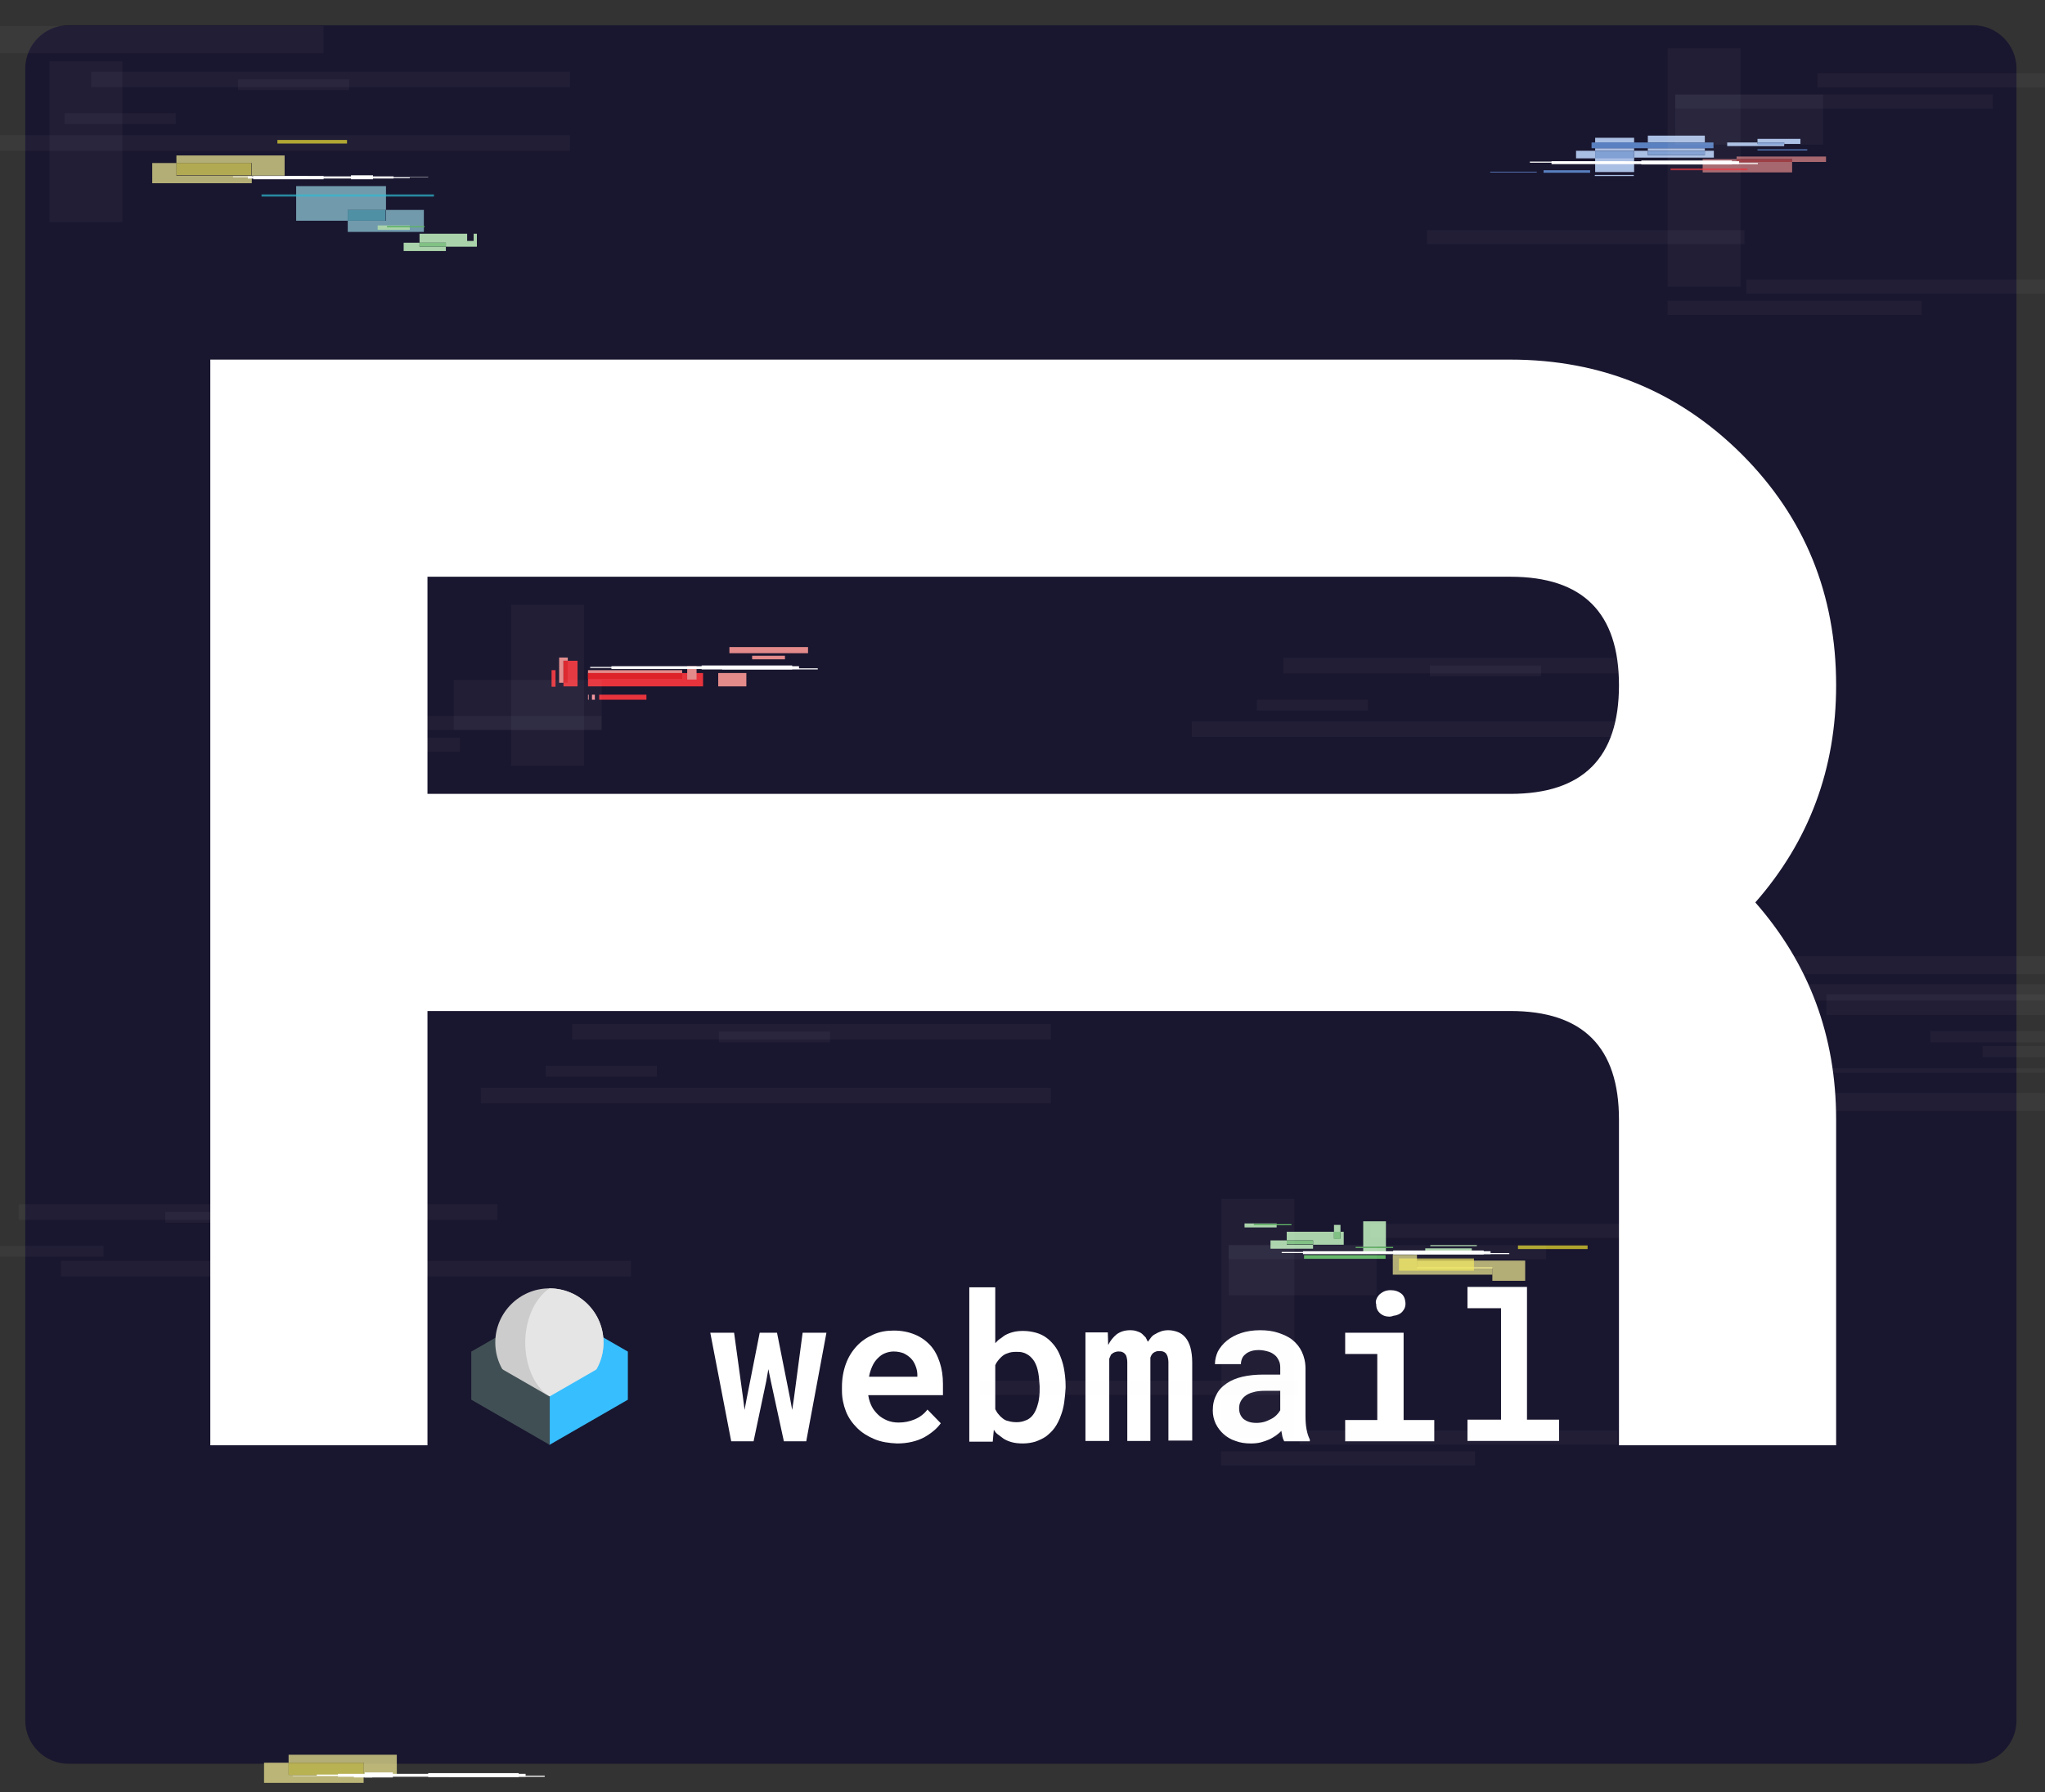 <?xml version="1.0" encoding="utf-8"?>
<!-- Generator: $$$/GeneralStr/196=Adobe Illustrator 27.6.0, SVG Export Plug-In . SVG Version: 6.00 Build 0)  -->
<!DOCTYPE svg PUBLIC "-//W3C//DTD SVG 1.1//EN" "http://www.w3.org/Graphics/SVG/1.1/DTD/svg11.dtd">
<svg version="1.1" xmlns:x="http://ns.adobe.com/Extensibility/1.0/" xmlns:i="http://ns.adobe.com/AdobeIllustrator/10.0/" xmlns:graph="http://ns.adobe.com/Graphs/1.0/"
	 xmlns="http://www.w3.org/2000/svg" xmlns:xlink="http://www.w3.org/1999/xlink" x="0px" y="0px" viewBox="0 0 566.9 496.9"
	 style="enable-background:new 0 0 566.9 496.9;" xml:space="preserve">
<rect x="0" y="0" width="566.9" height="496.9" fill="#333333" stroke="none"/>
<style type="text/css">
	.st0{clip-path:url(#SVGID_00000168078541392570462570000006919830341550489259_);fill:#19162F;}
	.st1{display:none;}
	.st2{display:inline;}
	.st3{display:inline;clip-path:url(#SVGID_00000078729107245606909200000015350434111751073186_);}
	.st4{fill:#FFFFFF;}
	.st5{display:inline;clip-path:url(#SVGID_00000100375209387912758070000010939025321515351712_);}
	.st6{fill:#7AC143;}
	.st7{fill:#F9A541;}
	.st8{fill:#F44321;}
	.st9{fill:#5091CD;}
	.st10{fill:#AABFE4;}
	.st11{fill:#81A0D3;}
	.st12{fill:#5980C0;}
	.st13{fill:#5CB360;}
	.st14{fill:#AAD3AB;}
	.st15{fill:#81C184;}
	.st16{fill:#E6333C;}
	.st17{fill:#E38A8A;}
	.st18{fill:#F1959C;}
	.st19{fill:#DD2229;}
	.st20{fill:#98D4E1;}
	.st21{fill:#30B9D0;}
	.st22{fill:#68C4D7;}
	.st23{opacity:0.7;fill:#F5EF95;enable-background:new    ;}
	.st24{opacity:0.7;fill:#F2E862;enable-background:new    ;}
	.st25{display:none;opacity:0.7;fill:#EEE02D;enable-background:new    ;}
	.st26{opacity:0.7;fill:#98D4E1;enable-background:new    ;}
	.st27{opacity:0.7;fill:#68C4D7;enable-background:new    ;}
	.st28{opacity:0.7;fill:#30B9D0;enable-background:new    ;}
	.st29{opacity:0.7;fill:#E38A8A;enable-background:new    ;}
	.st30{opacity:0.7;fill:#D65150;enable-background:new    ;}
	.st31{opacity:0.7;fill:#E6333C;enable-background:new    ;}
	.st32{opacity:0.7;fill:#EEE02D;enable-background:new    ;}
	.st33{display:none;fill:#FFFFFF;}
	.st34{opacity:4.000000e-02;fill:#E9EAF2;enable-background:new    ;}
	.st35{display:inline;fill:#FFFFFF;}
	.st36{fill-rule:evenodd;clip-rule:evenodd;fill:#37BEFF;}
	.st37{fill-rule:evenodd;clip-rule:evenodd;fill:#404F54;}
	.st38{fill-rule:evenodd;clip-rule:evenodd;fill:#CCCCCC;}
	.st39{fill-rule:evenodd;clip-rule:evenodd;fill:#E5E5E5;}
</style>
<g id="Ebene_1">
	<g id="Ebene_5">
		<g>
			<g>
				<defs>
					<path id="SVGID_1_" d="M547,489H19c-6.6,0-12-5.4-12-12V19c0-6.6,5.4-12,12-12h528c6.6,0,12,5.4,12,12v458
						C559,483.6,553.6,489,547,489z"/>
				</defs>
				<clipPath id="SVGID_00000145741297229436102380000002938175594044055986_">
					<use xlink:href="#SVGID_1_"  style="overflow:visible;"/>
				</clipPath>
				
					<rect y="0" style="clip-path:url(#SVGID_00000145741297229436102380000002938175594044055986_);fill:#19162F;" width="567" height="567"/>
			</g>
			<g class="st1">
				<defs>
					<path id="SVGID_00000062890143667567001760000005856677532182081946_" d="M547,489H19c-6.6,0-12-5.4-12-12V19
						c0-6.6,5.4-12,12-12h528c6.6,0,12,5.4,12,12v458C559,483.6,553.6,489,547,489z"/>
				</defs>
				<clipPath id="SVGID_00000072988640554965190800000007689638855258025109_" class="st2">
					<use xlink:href="#SVGID_00000062890143667567001760000005856677532182081946_"  style="overflow:visible;"/>
				</clipPath>
				<g style="display:inline;clip-path:url(#SVGID_00000072988640554965190800000007689638855258025109_);">
					<path class="st4" d="M185.4,361.7h8l3,22.1l0.5,3.9l0.7-3.9l4.3-22.1h5.8l4.4,22l0.7,4l0.6-4l3-21.9h8l-6.8,36.6H210l-4.4-20.2
						l-0.8-4.1l-0.8,4.1l-4.3,20.2h-7.5L185.4,361.7z"/>
					<path class="st4" d="M240.7,397.5c-2.3-0.9-4.2-2.2-5.8-3.8c-1.6-1.6-2.9-3.4-3.8-5.6c-0.9-2.2-1.3-4.5-1.3-6.9v-1.4
						c0-2.8,0.4-5.4,1.3-7.7c0.9-2.3,2.1-4.3,3.7-6c1.6-1.6,3.4-2.9,5.6-3.8s4.4-1.4,6.9-1.4c2.6,0,5,0.4,7,1.3s3.8,2.1,5.2,3.7
						c1.4,1.6,2.5,3.5,3.2,5.7s1.1,4.7,1.1,7.3v3.7h-25.1v0.1c0.3,1.5,0.7,2.8,1.2,3.8s1.2,1.9,2,2.7c0.9,0.8,1.9,1.4,3.1,1.9
						c1.2,0.5,2.4,0.7,3.8,0.7c1.9,0,3.7-0.4,5.5-1.1c1.7-0.7,3.2-1.8,4.3-3.2l4.5,4.6c-1.2,1.7-3.1,3.3-5.6,4.7
						c-2.6,1.4-5.6,2.1-9.1,2.1C245.5,398.9,243,398.5,240.7,397.5z M244.2,368.6c-0.9,0.4-1.8,0.9-2.5,1.7
						c-0.7,0.7-1.3,1.6-1.8,2.7c-0.5,1-0.8,2.2-1.1,3.5h16.3v-0.7c0-1-0.2-2-0.6-3c-0.4-1-0.9-1.8-1.5-2.5c-0.7-0.7-1.5-1.3-2.5-1.7
						c-1-0.4-2.1-0.6-3.4-0.6C246.1,368.1,245.1,368.3,244.2,368.6z"/>
					<path class="st4" d="M304.6,385.2c-0.2,1.5-0.6,3-1.1,4.3c-0.5,1.5-1.2,2.9-2.1,4.1s-1.9,2.2-3.1,3c-1,0.7-2.2,1.3-3.5,1.7
						s-2.7,0.6-4.2,0.6s-2.8-0.2-4-0.5c-1.2-0.4-2.2-0.9-3.2-1.6c-0.5-0.3-1-0.7-1.4-1.1s-0.9-0.9-1.2-1.4l-0.4,4h-7.9v-51.9h8.7
						v18.8c0.5-0.5,1-1,1.5-1.5s1.1-0.9,1.7-1.2c0.9-0.5,1.8-0.8,2.8-1.1c1-0.2,2.1-0.4,3.3-0.4c1.6,0,3,0.2,4.3,0.6s2.5,1,3.6,1.8
						c0.9,0.6,1.6,1.4,2.3,2.2s1.3,1.8,1.8,2.8c0.8,1.5,1.3,3.2,1.7,5.1c0.4,1.9,0.6,3.9,0.6,6.1v0.7
						C305,382,304.9,383.7,304.6,385.2z M296.1,376.7c-0.1-0.9-0.3-1.8-0.5-2.7c-0.3-1-0.6-1.8-1.1-2.6s-1.1-1.5-1.9-2.1
						c-0.6-0.4-1.2-0.7-1.9-0.9c-0.7-0.2-1.5-0.3-2.3-0.3c-1.1,0-2.1,0.2-3,0.5s-1.6,0.7-2.2,1.3c-0.4,0.3-0.7,0.7-1,1.2
						c-0.3,0.4-0.6,0.9-0.8,1.4v14.9c0.3,0.6,0.7,1.2,1,1.7c0.4,0.5,0.8,0.9,1.4,1.3c0.6,0.5,1.3,0.8,2.1,1c0.8,0.2,1.7,0.4,2.7,0.4
						c0.9,0,1.7-0.1,2.4-0.3s1.3-0.5,1.9-0.9c0.7-0.5,1.4-1.2,1.8-2c0.5-0.8,0.8-1.8,1.1-2.8c0.2-0.8,0.3-1.6,0.4-2.6
						s0.1-1.9,0.1-2.8v-0.7C296.2,378.6,296.2,377.6,296.1,376.7z"/>
					<path class="st4" d="M319.5,365.9c0.7-1.5,1.7-2.7,2.9-3.6s2.7-1.3,4.4-1.3c0.9,0,1.7,0.1,2.4,0.3c0.7,0.2,1.3,0.5,1.8,0.9
						c0.4,0.3,0.8,0.7,1,1.1c0.3,0.4,0.5,0.9,0.7,1.5c0.3-0.5,0.7-1,1.1-1.5c0.4-0.4,0.8-0.8,1.3-1.1c0.6-0.4,1.3-0.7,2-0.9
						s1.6-0.3,2.5-0.3c1.1,0,2.2,0.2,3.1,0.6s1.8,1,2.5,1.9s1.3,2,1.7,3.4c0.4,1.4,0.6,3.1,0.6,5v26.4h-8v-26.4
						c0-0.7-0.1-1.3-0.2-1.8c-0.2-0.5-0.4-0.9-0.6-1.2c-0.3-0.3-0.6-0.5-0.9-0.6c-0.4-0.1-0.8-0.2-1.2-0.2s-0.8,0.1-1.1,0.2
						c-0.3,0.1-0.6,0.3-0.9,0.4c-0.2,0.2-0.5,0.4-0.6,0.7c-0.2,0.2-0.3,0.5-0.4,0.8c0,0.1,0,0.2,0,0.3s0,0.3,0,0.6v27.1h-7.8v-26.4
						c0-0.7-0.1-1.3-0.2-1.8s-0.3-0.9-0.6-1.1c-0.3-0.3-0.6-0.5-0.9-0.6c-0.4-0.1-0.8-0.2-1.2-0.2c-0.5,0-0.9,0.1-1.3,0.2
						s-0.7,0.3-1,0.6c-0.2,0.2-0.4,0.4-0.5,0.7s-0.3,0.6-0.4,0.8v27.8h-8v-36.6h7.5L319.5,365.9z"/>
					<path class="st4" d="M378,396.6c-0.2-0.6-0.3-1.3-0.4-1.9c-0.5,0.6-1.2,1.1-1.9,1.6c-0.7,0.5-1.5,1-2.3,1.3
						c-0.9,0.4-1.8,0.7-2.8,0.9c-1,0.2-2.1,0.3-3.2,0.3c-1.9,0-3.6-0.3-5.2-0.8s-2.9-1.3-4-2.3s-2-2.1-2.6-3.5
						c-0.6-1.3-0.9-2.8-0.9-4.3c0-2,0.4-3.8,1.2-5.4c0.8-1.6,2-2.8,3.5-3.9c1.4-0.9,3.2-1.7,5.3-2.1c2.1-0.5,4.5-0.7,7.1-0.7h5.6
						v-2.3c0-0.9-0.1-1.7-0.4-2.5c-0.3-0.7-0.7-1.3-1.3-1.9c-0.6-0.5-1.4-1-2.2-1.3c-0.9-0.3-1.9-0.4-3.1-0.4c-1,0-1.9,0.1-2.7,0.4
						s-1.4,0.6-1.9,1s-0.8,0.9-1,1.5s-0.3,1.2-0.3,1.9h-8.8c0-1.5,0.3-2.9,1-4.3s1.7-2.6,3-3.6c1.3-1.1,2.9-1.9,4.8-2.5
						s4-0.9,6.4-0.9c2.2,0,4.2,0.3,6.1,0.8s3.5,1.3,4.9,2.4s2.4,2.4,3.2,4s1.2,3.4,1.2,5.6v16c0,1.8,0.1,3.4,0.4,4.6
						c0.2,1.3,0.6,2.4,1.1,3.4v0.6h-8.9C378.4,397.8,378.2,397.2,378,396.6z M372,391.7c0.9-0.2,1.6-0.6,2.3-1
						c0.7-0.4,1.3-0.8,1.8-1.3s0.9-1,1.2-1.5v-6.5h-5c-1.6,0-3,0.1-4.2,0.4c-1.1,0.3-2.1,0.7-2.8,1.3c-0.7,0.5-1.1,1.1-1.5,1.9
						c-0.3,0.7-0.5,1.5-0.5,2.4c0,0.7,0.1,1.3,0.4,1.9c0.2,0.6,0.6,1.1,1.1,1.5s1.1,0.7,1.8,0.9c0.7,0.2,1.6,0.4,2.5,0.4
						C370.2,392,371.2,391.9,372,391.7z"/>
					<path class="st4" d="M397.1,361.7h7.9l0.5,5.1c0.5-0.7,1-1.3,1.6-1.9s1.2-1.1,1.8-1.5c1.1-0.8,2.3-1.4,3.5-1.8
						c1.3-0.4,2.6-0.6,4.1-0.6c1.8,0,3.5,0.3,5.1,0.8s2.9,1.4,4,2.6s2,2.7,2.6,4.5s0.9,4.1,0.9,6.7v22.7h-8.7v-22.5
						c0-1.5-0.2-2.7-0.5-3.7s-0.8-1.8-1.5-2.3c-0.6-0.6-1.4-1-2.3-1.2s-1.9-0.3-3-0.3c-1,0-1.9,0.1-2.7,0.3c-0.8,0.2-1.5,0.6-2.1,1
						c-0.5,0.3-1,0.7-1.4,1.2s-0.8,1-1.1,1.5v26H397v-36.6H397.1z"/>
				</g>
			</g>
			<g class="st1">
				<defs>
					<path id="SVGID_00000060008356199789938190000007929479734479225525_" d="M512,454H-16c-6.6,0-12-5.4-12-12V-16
						c0-6.6,5.4-12,12-12h528c6.6,0,12,5.4,12,12v458C524,448.6,518.6,454,512,454z"/>
				</defs>
				<clipPath id="SVGID_00000139290803821080090230000003593545875320646294_" class="st2">
					<use xlink:href="#SVGID_00000060008356199789938190000007929479734479225525_"  style="overflow:visible;"/>
				</clipPath>
				
					<g transform="translate(-35 -35)" style="display:inline;clip-path:url(#SVGID_00000139290803821080090230000003593545875320646294_);">
					<path class="st6" d="M170.9,413.1l-0.9-0.9c-2.8-2.8-3.6-6.7-2.6-10.2c-2.8-0.6-4.8-3.1-4.8-6.1c0-3.4,2.8-6.2,6.2-6.2
						c3.1,0,5.6,2.2,6.1,5.2c3.3-0.8,7,0.1,9.6,2.7l0.4,0.4l-4.6,4.6l-0.4-0.4c-1.5-1.5-3.9-1.5-5.4,0s-1.5,3.9,0,5.4l10.3,10.3
						l-4.6,4.6l-4.8-4.8L170.9,413.1z"/>
					<path class="st7" d="M176,408l10.3-10.3c2.7-2.7,6.7-3.6,10.1-2.6c0.4-3,3-5.3,6.1-5.3c3.4,0,6.2,2.8,6.2,6.2
						c0,3.2-2.4,5.8-5.4,6.1c1,3.5,0.1,7.4-2.6,10.1l-0.4,0.4l-4.5-4.6l0.4-0.4c1.5-1.5,1.5-3.9,0-5.4s-3.9-1.5-5.4,0l-10.3,10.3
						L176,408z"/>
					<path class="st8" d="M196.6,431.1c-3.5,1.1-7.5,0.2-10.3-2.5l-0.4-0.4l4.6-4.6l0.4,0.4c1.5,1.5,3.9,1.5,5.4,0s1.5-3.9,0-5.4
						L186,408.3l4.6-4.6l10.3,10.3c2.6,2.6,3.5,6.3,2.7,9.7c3,0.4,5.3,3,5.3,6.1c0,3.4-2.8,6.2-6.2,6.2
						C199.7,436.1,197.2,433.9,196.6,431.1z"/>
					<path class="st9" d="M194.8,418.2l-10.3,10.3c-2.7,2.7-6.4,3.5-9.7,2.7c-0.6,2.8-3.1,4.8-6.1,4.8c-3.4,0-6.2-2.8-6.2-6.2
						c0-2.9,2-5.4,4.8-6c-0.9-3.5,0-7.2,2.7-9.8l0.4-0.4l4.6,4.6l-0.4,0.4c-1.5,1.5-1.5,3.9,0,5.4s3.9,1.5,5.4,0l10.3-10.3
						L194.8,418.2z"/>
				</g>
			</g>
			<g>
				<path class="st4" d="M196.9,369.5h6.6l2.5,18.2l0.4,3.2l0.6-3.2l3.6-18.2h4.8l3.6,18.1l0.6,3.3l0.5-3.3l2.4-18.1h6.6l-5.6,30.1
					h-6.2l-3.6-16.6l-0.7-3.4l-0.6,3.4l-3.5,16.6h-6.2L196.9,369.5z"/>
				<path class="st4" d="M242.4,399c-1.9-0.8-3.5-1.8-4.8-3.1c-1.3-1.3-2.4-2.8-3.1-4.6c-0.7-1.8-1.1-3.7-1.1-5.7v-1.1
					c0-2.3,0.4-4.5,1.1-6.4c0.7-1.9,1.7-3.5,3-4.9c1.3-1.4,2.8-2.4,4.6-3.2c1.8-0.8,3.6-1.1,5.7-1.1c2.2,0,4.1,0.4,5.8,1.1
					c1.7,0.7,3.1,1.7,4.3,3c1.2,1.3,2,2.9,2.6,4.7c0.6,1.8,0.9,3.8,0.9,6v3.1h-20.7v0.1c0.2,1.3,0.6,2.3,1,3.1
					c0.4,0.8,1,1.5,1.7,2.2c0.7,0.7,1.6,1.2,2.5,1.6c1,0.4,2,0.6,3.2,0.6c1.6,0,3.1-0.3,4.5-0.9c1.4-0.6,2.6-1.5,3.5-2.7l3.7,3.8
					c-1,1.4-2.5,2.7-4.6,3.9c-2.1,1.1-4.6,1.7-7.5,1.7C246.4,400.1,244.3,399.8,242.4,399z M245.3,375.2c-0.8,0.3-1.4,0.8-2,1.4
					c-0.6,0.6-1.1,1.3-1.5,2.2c-0.4,0.9-0.7,1.8-0.9,2.9h13.4v-0.6c0-0.8-0.2-1.7-0.5-2.4c-0.3-0.8-0.7-1.5-1.3-2.1
					c-0.6-0.6-1.2-1-2-1.4c-0.8-0.3-1.7-0.5-2.8-0.5C246.9,374.7,246,374.9,245.3,375.2z"/>
				<path class="st4" d="M295,388.9c-0.2,1.3-0.5,2.5-0.9,3.5c-0.4,1.2-1,2.4-1.7,3.4c-0.7,1-1.6,1.8-2.5,2.5
					c-0.9,0.6-1.8,1-2.9,1.4c-1,0.3-2.2,0.5-3.4,0.5c-1.2,0-2.3-0.1-3.3-0.4c-1-0.3-1.9-0.7-2.6-1.3c-0.4-0.3-0.8-0.6-1.2-0.9
					c-0.4-0.3-0.7-0.7-1-1.2l-0.3,3.3h-6.5v-42.8h7.2v15.5c0.4-0.4,0.8-0.9,1.3-1.2s0.9-0.7,1.4-1c0.7-0.4,1.5-0.7,2.3-0.9
					c0.8-0.2,1.7-0.3,2.7-0.3c1.3,0,2.5,0.2,3.6,0.5c1.1,0.3,2.1,0.8,2.9,1.4c0.7,0.5,1.3,1.1,1.9,1.8s1.1,1.5,1.5,2.3
					c0.6,1.3,1.1,2.7,1.4,4.2c0.3,1.6,0.5,3.2,0.5,5v0.6C295.3,386.3,295.2,387.6,295,388.9z M288,381.8c-0.1-0.8-0.2-1.5-0.4-2.2
					c-0.2-0.8-0.5-1.5-0.9-2.2c-0.4-0.6-0.9-1.2-1.6-1.7c-0.5-0.3-1-0.6-1.5-0.7c-0.6-0.2-1.2-0.2-1.9-0.2c-0.9,0-1.7,0.1-2.4,0.4
					c-0.7,0.2-1.3,0.6-1.8,1.1c-0.3,0.3-0.6,0.6-0.9,1c-0.3,0.4-0.5,0.7-0.7,1.2v12.2c0.3,0.5,0.5,1,0.9,1.4
					c0.3,0.4,0.7,0.8,1.1,1.1c0.5,0.4,1,0.7,1.7,0.8c0.6,0.2,1.4,0.3,2.2,0.3c0.7,0,1.4-0.1,2-0.3c0.6-0.2,1.1-0.4,1.5-0.7
					c0.6-0.4,1.1-1,1.5-1.7c0.4-0.7,0.7-1.5,0.9-2.3c0.2-0.6,0.3-1.3,0.4-2.1c0.1-0.8,0.1-1.5,0.1-2.3v-0.6
					C288.1,383.4,288.1,382.6,288,381.8z"/>
				<path class="st4" d="M307.2,372.9c0.6-1.2,1.4-2.2,2.4-3c1-0.7,2.2-1.1,3.7-1.1c0.7,0,1.4,0.1,1.9,0.3c0.6,0.2,1.1,0.4,1.5,0.8
					c0.3,0.3,0.6,0.6,0.9,0.9c0.2,0.4,0.4,0.8,0.6,1.2c0.3-0.4,0.6-0.8,0.9-1.2c0.3-0.4,0.7-0.7,1.1-0.9c0.5-0.3,1.1-0.6,1.7-0.8
					c0.6-0.2,1.3-0.3,2-0.3c0.9,0,1.8,0.2,2.6,0.5s1.5,0.8,2.1,1.5c0.6,0.7,1.1,1.7,1.4,2.8c0.3,1.1,0.5,2.5,0.5,4.1v21.7h-6.6
					v-21.7c0-0.6-0.1-1.1-0.2-1.5c-0.1-0.4-0.3-0.7-0.5-1c-0.2-0.2-0.5-0.4-0.8-0.5s-0.6-0.1-1-0.1s-0.7,0-0.9,0.1
					c-0.3,0.1-0.5,0.2-0.8,0.4c-0.2,0.2-0.4,0.4-0.5,0.6c-0.1,0.2-0.2,0.4-0.3,0.7c0,0.1,0,0.1,0,0.3c0,0.1,0,0.3,0,0.5v22.3h-6.4
					v-21.8c0-0.6-0.1-1.1-0.2-1.5s-0.3-0.7-0.5-0.9c-0.2-0.2-0.5-0.4-0.8-0.5s-0.6-0.1-1-0.1c-0.4,0-0.7,0.1-1,0.2s-0.6,0.3-0.8,0.5
					c-0.2,0.1-0.3,0.3-0.4,0.6c-0.1,0.2-0.2,0.5-0.3,0.7v22.8h-6.6v-30.1h6.2L307.2,372.9z"/>
				<path class="st4" d="M355.5,398.3c-0.1-0.5-0.2-1-0.3-1.6c-0.4,0.5-1,0.9-1.5,1.3c-0.6,0.4-1.2,0.8-1.9,1.1
					c-0.7,0.3-1.5,0.6-2.3,0.8c-0.8,0.2-1.7,0.3-2.7,0.3c-1.6,0-3-0.2-4.3-0.7c-1.3-0.4-2.4-1.1-3.3-1.9c-0.9-0.8-1.6-1.7-2.2-2.9
					c-0.5-1.1-0.8-2.3-0.8-3.6c0-1.7,0.3-3.1,1-4.4c0.6-1.3,1.6-2.3,2.9-3.2c1.2-0.8,2.6-1.4,4.3-1.8s3.7-0.6,5.9-0.6h4.6v-1.9
					c0-0.8-0.1-1.4-0.4-2s-0.6-1.1-1.1-1.5c-0.5-0.4-1.1-0.8-1.9-1c-0.7-0.2-1.6-0.4-2.5-0.4c-0.9,0-1.6,0.1-2.2,0.3
					c-0.6,0.2-1.2,0.5-1.6,0.9c-0.4,0.3-0.7,0.7-0.9,1.2c-0.2,0.5-0.3,1-0.3,1.5h-7.2c0-1.2,0.3-2.4,0.8-3.5c0.6-1.1,1.4-2.1,2.5-3
					s2.4-1.6,3.9-2.1c1.5-0.5,3.3-0.8,5.3-0.8c1.8,0,3.5,0.2,5,0.7s2.9,1.1,4,2c1.1,0.9,2,2,2.6,3.3c0.6,1.3,1,2.8,1,4.6v13.1
					c0,1.5,0.1,2.8,0.3,3.8c0.2,1.1,0.5,2,0.9,2.8v0.5H356C355.8,399.2,355.6,398.8,355.5,398.3z M350.5,394.2
					c0.7-0.2,1.3-0.5,1.9-0.8c0.6-0.3,1.1-0.7,1.5-1.1c0.4-0.4,0.7-0.8,1-1.3v-5.4h-4.1c-1.3,0-2.5,0.1-3.4,0.4
					c-0.9,0.2-1.7,0.6-2.3,1.1c-0.5,0.4-0.9,0.9-1.2,1.5c-0.3,0.6-0.4,1.2-0.4,1.9c0,0.6,0.1,1.1,0.3,1.6c0.2,0.5,0.5,0.9,0.9,1.3
					c0.4,0.3,0.9,0.6,1.5,0.8c0.6,0.2,1.3,0.3,2.1,0.3C349,394.5,349.8,394.4,350.5,394.2z"/>
				<path class="st4" d="M389.1,369.5v24.2h8.5v5.9h-24.7v-5.9h8.9v-18.3h-8.9v-5.9H389.1z M381.6,360.1c0.2-0.5,0.5-0.9,0.9-1.3
					c0.4-0.3,0.8-0.6,1.3-0.8s1.1-0.3,1.7-0.3c1.2,0,2.1,0.3,2.9,0.9s1.1,1.5,1.2,2.5c0.1,1-0.2,1.8-0.8,2.5s-1.5,1.1-2.5,1.2
					c-0.5,0.2-1.1,0.3-1.6,0.2c-0.5,0-1.1-0.2-1.6-0.5c-0.5-0.3-0.9-0.7-1.2-1.2c-0.3-0.5-0.4-1.1-0.4-1.7
					C381.3,361.1,381.4,360.6,381.6,360.1z"/>
				<path class="st4" d="M423.3,356.8v36.8h8.9v5.9h-25.4v-5.9h9.3v-30.9h-9.3v-5.9H423.3z"/>
			</g>
		</g>
	</g>
	<g id="BG__x23_0e0e31">
	</g>
	<g id="Glitch">
		<path class="st10" d="M472.6,39.5v-1.9h-15.8v1.9H472.6z M472.6,41.8v-0.7h-15.8v0.7H472.6z"/>
		<polyline class="st10" points="478.8,39.5 478.8,40.5 494.6,40.5 494.6,39.9 487.2,39.9 487.2,39.5 		"/>
		<polyline class="st10" points="499.1,38.5 487.2,38.5 487.2,39.5 494.6,39.5 494.6,39.9 499.1,39.9 		"/>
		<rect x="487.2" y="39.5" class="st11" width="7.4" height="0.6"/>
		<rect x="441.2" y="39.5" class="st12" width="33.8" height="1.6"/>
		<rect x="427.9" y="47.2" class="st12" width="12.9" height="0.7"/>
		<rect x="487.2" y="41.4" class="st12" width="13.8" height="0.3"/>
		<rect x="413.1" y="47.6" class="st12" width="12.9" height="0.2"/>
		<polyline class="st10" points="475.1,41.8 472.6,41.8 472.6,43 456.8,43 456.8,41.8 453,41.8 453,43.7 475.1,43.7 		"/>
		<rect x="456.8" y="41.8" class="st11" width="15.8" height="1.2"/>
		<rect x="436.9" y="41.8" class="st10" width="5.3" height="2.1"/>
		<path class="st10" d="M453,39.5v-1.3h-10.8v1.3H453z M453,41.8v-0.7h-10.8v0.7H453z"/>
		<rect x="442.2" y="39.5" class="st12" width="10.8" height="1.6"/>
		<rect x="442.2" y="43.7" class="st10" width="10.8" height="4"/>
		<rect x="442.2" y="41.8" class="st11" width="10.8" height="2.1"/>
		<rect x="442.1" y="48.5" class="st10" width="10.8" height="0.3"/>
		<rect x="375.8" y="345.7" class="st13" width="10.4" height="0.3"/>
		<rect x="347.6" y="339.4" class="st13" width="10.4" height="0.3"/>
		<polyline class="st14" points="353.9,339.2 345,339.2 345,340.3 353.9,340.3 353.9,339.6 347.6,339.6 347.6,339.4 353.9,339.4 		
			"/>
		<rect x="347.6" y="339.4" class="st13" width="6.3" height="0.3"/>
		<rect x="395.1" y="346.1" class="st14" width="12.9" height="1.5"/>
		<rect x="396.5" y="345.2" class="st14" width="12.9" height="0.3"/>
		<polyline class="st14" points="372.5,341.5 371.6,341.5 371.6,343.4 369.8,343.4 369.8,341.5 356.7,341.5 356.7,343.9 364,343.9 
			364,345.1 372.5,345.1 		"/>
		<polyline class="st14" points="356.7,343.9 352.2,343.9 352.2,346.2 364,346.2 364,345.1 356.7,345.1 		"/>
		<rect x="356.7" y="343.9" class="st15" width="7.3" height="1.1"/>
		<rect x="369.8" y="339.6" class="st14" width="1.8" height="2"/>
		<rect x="369.8" y="341.5" class="st15" width="1.8" height="2"/>
		<path class="st14" d="M384.2,345.7v-7.1h-6.3v7.1H384.2z M384.2,347.6V346h-6.3v1.6H384.2z"/>
		<rect x="377.9" y="345.7" class="st13" width="6.3" height="0.3"/>
		<rect x="361.5" y="348" class="st13" width="22.6" height="1"/>
		<rect x="163" y="186.6" class="st16" width="31.9" height="3.7"/>
		<rect x="152.9" y="185.8" class="st16" width="1.1" height="4.6"/>
		<rect x="199.1" y="186.6" class="st17" width="7.8" height="3.7"/>
		<rect x="190.5" y="184.7" class="st17" width="2.6" height="3.7"/>
		<rect x="202.2" y="179.4" class="st17" width="21.8" height="1.7"/>
		<rect x="208.5" y="181.8" class="st17" width="9.1" height="1"/>
		<rect x="156.2" y="183.2" class="st16" width="3.9" height="7.1"/>
		<rect x="166.1" y="192.6" class="st16" width="13.1" height="1.4"/>
		<rect x="164.1" y="192.6" class="st18" width="0.8" height="1.4"/>
		<rect x="163" y="192.6" class="st18" width="0.2" height="1.4"/>
		<rect x="163" y="185.8" class="st17" width="26.1" height="0.9"/>
		<rect x="163" y="186.6" class="st19" width="26.1" height="1.6"/>
		<polyline class="st17" points="157.4,182.3 155,182.3 155,189.3 156.2,189.3 156.2,183.2 157.4,183.2 		"/>
		<rect x="156.2" y="183.2" class="st19" width="1.2" height="6.1"/>
		<polyline class="st20" points="533.6,506.9 532.7,506.9 532.7,507.9 511.8,507.9 511.8,509.1 532.7,509.1 532.7,513.6 
			511.8,513.6 511.8,515.7 533.6,515.7 		"/>
		<rect x="499.8" y="503.3" class="st20" width="6" height="0.9"/>
		<rect x="534.9" y="513.3" class="st21" width="6" height="0.9"/>
		<rect x="534.9" y="515.2" class="st20" width="6" height="0.5"/>
		<rect x="506.5" y="502.4" class="st20" width="6" height="1.9"/>
		<polyline class="st20" points="534.9,501.1 534.9,503.3 540.9,503.3 540.9,502.7 539.2,502.7 539.2,502.3 540.9,502.3 
			540.9,501.1 		"/>
		<rect x="540.9" y="502.3" class="st20" width="5.1" height="0.5"/>
		<rect x="539.2" y="502.3" class="st22" width="1.7" height="0.5"/>
		<rect x="505" y="509.1" class="st20" width="6.8" height="4.5"/>
		<rect x="511.8" y="509.1" class="st22" width="20.9" height="4.5"/>
		<rect x="497.7" y="509.1" class="st20" width="4.3" height="4.5"/>
		<rect x="492" y="511.3" class="st21" width="6.8" height="2.2"/>
		<rect x="505" y="514.7" class="st21" width="8.9" height="1"/>
		<polyline class="st20" points="507.8,506 507.8,507.9 511.8,507.9 511.8,506.9 532.7,506.9 532.7,506 		"/>
		<rect x="511.8" y="506.9" class="st22" width="20.9" height="0.9"/>
		<rect x="511.8" y="501.1" class="st21" width="21.9" height="2.2"/>
		<polyline class="st23" points="80,488.7 73.2,488.7 73.2,494.3 100.8,494.3 100.8,492.1 80,492.1 		"/>
		<polyline class="st23" points="110,486.5 80,486.5 80,488.7 100.8,488.7 100.8,492.1 110,492.1 		"/>
		<rect x="80" y="488.7" class="st24" width="20.8" height="3.4"/>
		<rect x="107.9" y="482.3" class="st25" width="19.3" height="1"/>
		<polyline class="st26" points="107,51.6 82.1,51.6 82.1,61.2 96.4,61.2 96.4,58.2 107,58.2 		"/>
		<polyline class="st26" points="117.5,58.2 107,58.2 107,61.2 96.4,61.2 96.4,64.3 117.5,64.3 		"/>
		<rect x="96.4" y="58.2" class="st27" width="10.5" height="3"/>
		<rect x="72.5" y="53.9" class="st28" width="47.8" height="0.6"/>
		<polyline class="st29" points="481.4,44.1 472,44.1 472,47.8 496.8,47.8 496.8,44.9 481.4,44.9 		"/>
		<polyline class="st29" points="506.2,43.4 481.4,43.4 481.4,44.1 496.8,44.1 496.8,44.9 506.2,44.9 		"/>
		<rect x="481.4" y="44.1" class="st30" width="15.4" height="0.8"/>
		<rect x="463.1" y="46.7" class="st31" width="21.3" height="0.5"/>
		<rect x="107.3" y="62.7" class="st13" width="10.4" height="0.3"/>
		<polyline class="st14" points="113.6,62.5 104.7,62.5 104.7,63.7 113.6,63.7 113.6,63 107.3,63 107.3,62.7 113.6,62.7 		"/>
		<rect x="107.3" y="62.7" class="st13" width="6.3" height="0.3"/>
		<polyline class="st14" points="132.2,64.8 131.3,64.8 131.3,66.8 129.5,66.8 129.5,64.8 116.3,64.8 116.3,67.3 123.6,67.3 
			123.6,68.4 132.2,68.4 		"/>
		<polyline class="st14" points="116.3,67.3 111.9,67.3 111.9,69.6 123.6,69.6 123.6,68.4 116.3,68.4 		"/>
		<rect x="116.3" y="67.3" class="st15" width="7.3" height="1.1"/>
		<polyline class="st23" points="48.9,45.2 42.2,45.2 42.2,50.8 69.8,50.8 69.8,48.7 48.9,48.7 		"/>
		<polyline class="st23" points="78.9,43.1 48.9,43.1 48.9,45.2 69.8,45.2 69.8,48.7 78.9,48.7 		"/>
		<rect x="48.9" y="45.2" class="st24" width="20.8" height="3.4"/>
		<rect x="76.9" y="38.8" class="st32" width="19.3" height="1"/>
		<polyline class="st23" points="392.8,347.9 386.1,347.9 386.1,353.4 413.7,353.4 413.7,351.3 392.8,351.3 		"/>
		<polyline class="st23" points="422.8,349.5 392.8,349.5 392.8,351.7 413.7,351.7 413.7,355.1 422.8,355.1 		"/>
		<rect x="387.8" y="348.9" class="st24" width="20.8" height="3.4"/>
		<rect x="420.8" y="345.3" class="st32" width="19.3" height="1"/>
		<rect x="93.7" y="491.8" class="st4" width="52" height="0.8"/>
		<rect x="87.8" y="492" class="st4" width="26.5" height="0.3"/>
		<rect x="98.1" y="492.2" class="st4" width="5.1" height="0.6"/>
		<rect x="101.1" y="491.4" class="st4" width="7.8" height="1.4"/>
		<rect x="118.7" y="491.6" class="st4" width="25.1" height="1.1"/>
		<rect x="81.2" y="492.4" class="st4" width="26.5" height="0.1"/>
		<rect x="124.5" y="492.3" class="st4" width="26.5" height="0.3"/>
		<rect x="68.7" y="48.9" class="st4" width="40.4" height="0.6"/>
		<rect x="93" y="49.2" class="st4" width="20.6" height="0.2"/>
		<rect x="101.7" y="48.8" class="st33" width="3.9" height="0.5"/>
		<rect x="97.3" y="48.6" class="st4" width="6.1" height="1.1"/>
		<rect x="70.2" y="48.8" class="st4" width="19.5" height="0.9"/>
		<rect x="98.1" y="49" class="st4" width="20.6" height="0.1"/>
		<rect x="64.6" y="48.9" class="st4" width="20.6" height="0.2"/>
		<rect x="169.5" y="184.7" class="st4" width="52" height="0.8"/>
		<rect x="163.6" y="184.9" class="st4" width="26.5" height="0.3"/>
		<rect x="194.5" y="184.5" class="st4" width="25.1" height="1.1"/>
		<rect x="200.2" y="185.3" class="st4" width="26.5" height="0.3"/>
		<rect x="361.2" y="346.9" class="st4" width="52" height="0.8"/>
		<rect x="355.3" y="347.1" class="st4" width="26.5" height="0.3"/>
		<rect x="386.2" y="346.7" class="st4" width="25.1" height="1.1"/>
		<rect x="391.9" y="347.4" class="st4" width="26.5" height="0.3"/>
		<rect x="430.1" y="44.7" class="st4" width="52" height="0.8"/>
		<rect x="424.1" y="44.8" class="st4" width="26.5" height="0.3"/>
		<rect x="455" y="44.5" class="st4" width="25.1" height="1.1"/>
		<rect x="460.8" y="45.2" class="st4" width="26.5" height="0.3"/>
		<rect x="466.1" y="515.7" class="st4" width="52" height="0.8"/>
		<rect x="460.1" y="515.7" class="st4" width="26.5" height="0.3"/>
		<rect x="491" y="515.5" class="st4" width="25.1" height="1.1"/>
		<rect x="496.8" y="516.1" class="st4" width="26.5" height="0.3"/>
	</g>
	<g id="Glitch_Light">
		<rect x="0" y="7.2" class="st34" width="89.7" height="7.6"/>
		<rect x="17.9" y="31.4" class="st34" width="30.8" height="3"/>
		<rect x="25.3" y="19.9" class="st34" width="132.7" height="4.3"/>
		<rect x="66" y="22" class="st34" width="30.8" height="3"/>
		<rect y="37.5" class="st34" width="158" height="4.3"/>
		<rect x="348.4" y="194" class="st34" width="30.8" height="3"/>
		<rect x="355.8" y="182.4" class="st34" width="132.7" height="4.3"/>
		<rect x="396.4" y="184.5" class="st34" width="30.8" height="3"/>
		<rect x="330.4" y="200" class="st34" width="158" height="4.3"/>
		<rect x="151.3" y="295.5" class="st34" width="30.8" height="3"/>
		<rect x="158.6" y="283.9" class="st34" width="132.7" height="4.3"/>
		<rect x="199.3" y="286" class="st34" width="30.8" height="3"/>
		<rect x="133.3" y="301.6" class="st34" width="158" height="4.3"/>
		<rect x="271.8" y="382.8" class="st34" width="88" height="3.9"/>
		<rect x="338.6" y="332.4" class="st34" width="20.2" height="66.1"/>
		<rect x="338.5" y="402.4" class="st34" width="70.4" height="3.9"/>
		<rect x="360.3" y="396.6" class="st34" width="88" height="3.9"/>
		<rect x="380" y="339.3" class="st34" width="88" height="3.9"/>
		<rect x="340.6" y="345.2" class="st34" width="88" height="3.9"/>
		<rect x="340.6" y="345.2" class="st34" width="41" height="13.9"/>
		<rect x="542.2" y="510" class="st34" width="20.2" height="44.6"/>
		<rect x="466" y="546.8" class="st34" width="61.9" height="3.9"/>
		<rect x="479.4" y="540.9" class="st34" width="88" height="3.9"/>
		<rect x="526.3" y="530.9" class="st34" width="41" height="13.9"/>
		<rect y="515.5" class="st34" width="179.1" height="4.5"/>
		<rect x="50.5" y="518.3" class="st34" width="116.5" height="5.7"/>
		<rect x="79.4" y="528.5" class="st34" width="32.6" height="3.1"/>
		<rect x="124.5" y="531.5" class="st34" width="116.5" height="5"/>
		<rect x="12.7" y="502.7" class="st34" width="116.5" height="5"/>
		<rect y="538.8" class="st34" width="182.8" height="1.2"/>
		<rect x="93.9" y="532.6" class="st34" width="32.6" height="3.1"/>
		<rect x="455.7" y="272.9" class="st34" width="111.3" height="4.5"/>
		<rect x="506.3" y="275.7" class="st34" width="60.8" height="5.7"/>
		<rect x="535.1" y="285.9" class="st34" width="31.9" height="3.1"/>
		<rect x="477.2" y="303" class="st34" width="89.8" height="5"/>
		<rect x="468.3" y="265.1" class="st34" width="98.6" height="5"/>
		<rect x="455.7" y="296.2" class="st34" width="111.3" height="1.2"/>
		<rect x="549.6" y="290" class="st34" width="17.4" height="3.1"/>
		<rect x="395.6" y="63.8" class="st34" width="88" height="3.9"/>
		<rect x="462.3" y="13.4" class="st34" width="20.2" height="66.1"/>
		<rect x="462.3" y="83.4" class="st34" width="70.4" height="3.9"/>
		<rect x="484.1" y="77.5" class="st34" width="82.9" height="3.9"/>
		<rect x="503.8" y="20.3" class="st34" width="63.2" height="3.9"/>
		<rect x="464.4" y="26.2" class="st34" width="88" height="3.9"/>
		<rect x="464.4" y="26.2" class="st34" width="41" height="13.9"/>
		<rect x="0" y="345.4" class="st34" width="28.7" height="3"/>
		<rect x="5.2" y="333.9" class="st34" width="132.7" height="4.3"/>
		<rect x="45.8" y="336" class="st34" width="30.8" height="3"/>
		<rect x="16.9" y="349.6" class="st34" width="158" height="4.3"/>
		<rect x="13.7" y="17" class="st34" width="20.2" height="44.6"/>
		<rect x="141.7" y="167.7" class="st34" width="20.2" height="44.6"/>
		<rect x="65.6" y="204.5" class="st34" width="61.9" height="3.9"/>
		<rect x="78.8" y="198.5" class="st34" width="88" height="3.9"/>
		<rect x="125.8" y="188.5" class="st34" width="41" height="13.9"/>
	</g>
	<g id="REIKEM_LOGO_WHITE">
		<path class="st4" d="M509,400.7h-60.2v-90.3c0-20.1-10-30.1-30.1-30.1H118.5v120.4H58.3v-301h360.4c25.2,0,46.6,8.8,64.1,26.2
			c17.5,17.5,26.2,38.9,26.2,64.1c0,23.2-7.5,43.2-22.4,60.2c14.9,17,22.4,37,22.4,60.2V400.7z M448.8,190c0-20.1-10-30.1-30.1-30.1
			H118.5v60.2h300.2C438.8,220.1,448.8,210.1,448.8,190z"/>
		<g class="st1">
			<path class="st35" d="M135.3,468.8H125v-15.4c0-3.4-1.7-5.1-5.1-5.1H68.8v20.5H58.6v-51.2h61.3c4.3,0,7.9,1.5,10.9,4.5
				c3,3,4.5,6.6,4.5,10.9c0,3.9-1.3,7.4-3.8,10.2c2.5,2.9,3.8,6.3,3.8,10.2L135.3,468.8L135.3,468.8z M125,432.9
				c0-3.4-1.7-5.1-5.1-5.1H68.8V438h51.1C123.3,438.1,125,436.4,125,432.9z"/>
			<path class="st35" d="M217.2,468.8h-76.7v-51.2h76.7V433H207c0-3.4-1.7-5.1-5-5.1h-51.2v10.2H202v10.2h-51.2v10.2H202
				c3.4,0,5.1-1.7,5-5.1h10.2V468.8z"/>
			<path class="st35" d="M232.6,468.8h-10.1v-51.1h10.1V468.8z"/>
			<path class="st35" d="M314.5,468.8h-10.2v-10.2c0-2.8-1-5.2-3-7.2s-4.4-3-7.2-3H248v20.5h-10.2v-51.2H248v20.5h46.1
				c2.8,0,5.2-1,7.2-3s3-4.4,3-7.2v-10.2h10.2V428c0,6.1-2.3,11.2-6.8,15.4c4.6,4.1,6.8,9.2,6.8,15.4V468.8z"/>
			<path class="st35" d="M396.5,468.8h-76.7v-51.2h76.7V433h-10.2c0-3.4-1.7-5.1-5-5.1H330v10.2h51.2v10.2H330v10.2h51.2
				c3.4,0,5.1-1.7,5-5.1h10.2L396.5,468.8L396.5,468.8z"/>
			<path class="st35" d="M509,468.8h-10.2v-35.7c0-1.4-0.5-2.6-1.4-3.6c-1-1-2.1-1.5-3.5-1.5h-25.6c-2.9,0-5.3,1-7.1,2.9
				c-1.8,1.9-2.9,4.4-3.2,7.4h-0.1v30.5h-10.1v-30.5h0.1c0-2.9-1-5.3-3-7.3s-4.4-3-7.3-3v-0.1h-25.7v40.8h-10.1v-51.1h35.8v0.1
				c6.1,0,11.2,2.3,15.2,7c4.1-4.6,9.2-7,15.4-7h25.6c4.3,0,7.9,1.5,10.8,4.5s4.4,6.6,4.4,10.9L509,468.8L509,468.8z"/>
		</g>
	</g>
</g>
<g id="Ebene_2">
	<path class="st36" d="M174,388.1l-21.7-12.5v-13.4l21.7,12.5V388.1z"/>
	<path class="st37" d="M130.7,388.1l21.7-12.5v-13.4l-21.7,12.5V388.1z"/>
	<path class="st38" d="M152.3,357.2c8.3,0,15,6.7,15,15s-6.7,15-15,15c-8.3,0-15-6.7-15-15S144.1,357.2,152.3,357.2"/>
	<path class="st39" d="M152.3,357.2c8.3,0,15,6.7,15,15s-6.7,15-15,15c-4.8-3.2-6.7-9.6-6.7-15S147.6,360.5,152.3,357.2"/>
	<path class="st36" d="M174,374.7l-21.7,12.5v13.4l21.7-12.5V374.7z"/>
	<path class="st37" d="M130.7,374.7l21.7,12.5v13.4l-21.7-12.5V374.7z"/>
</g>
</svg>
